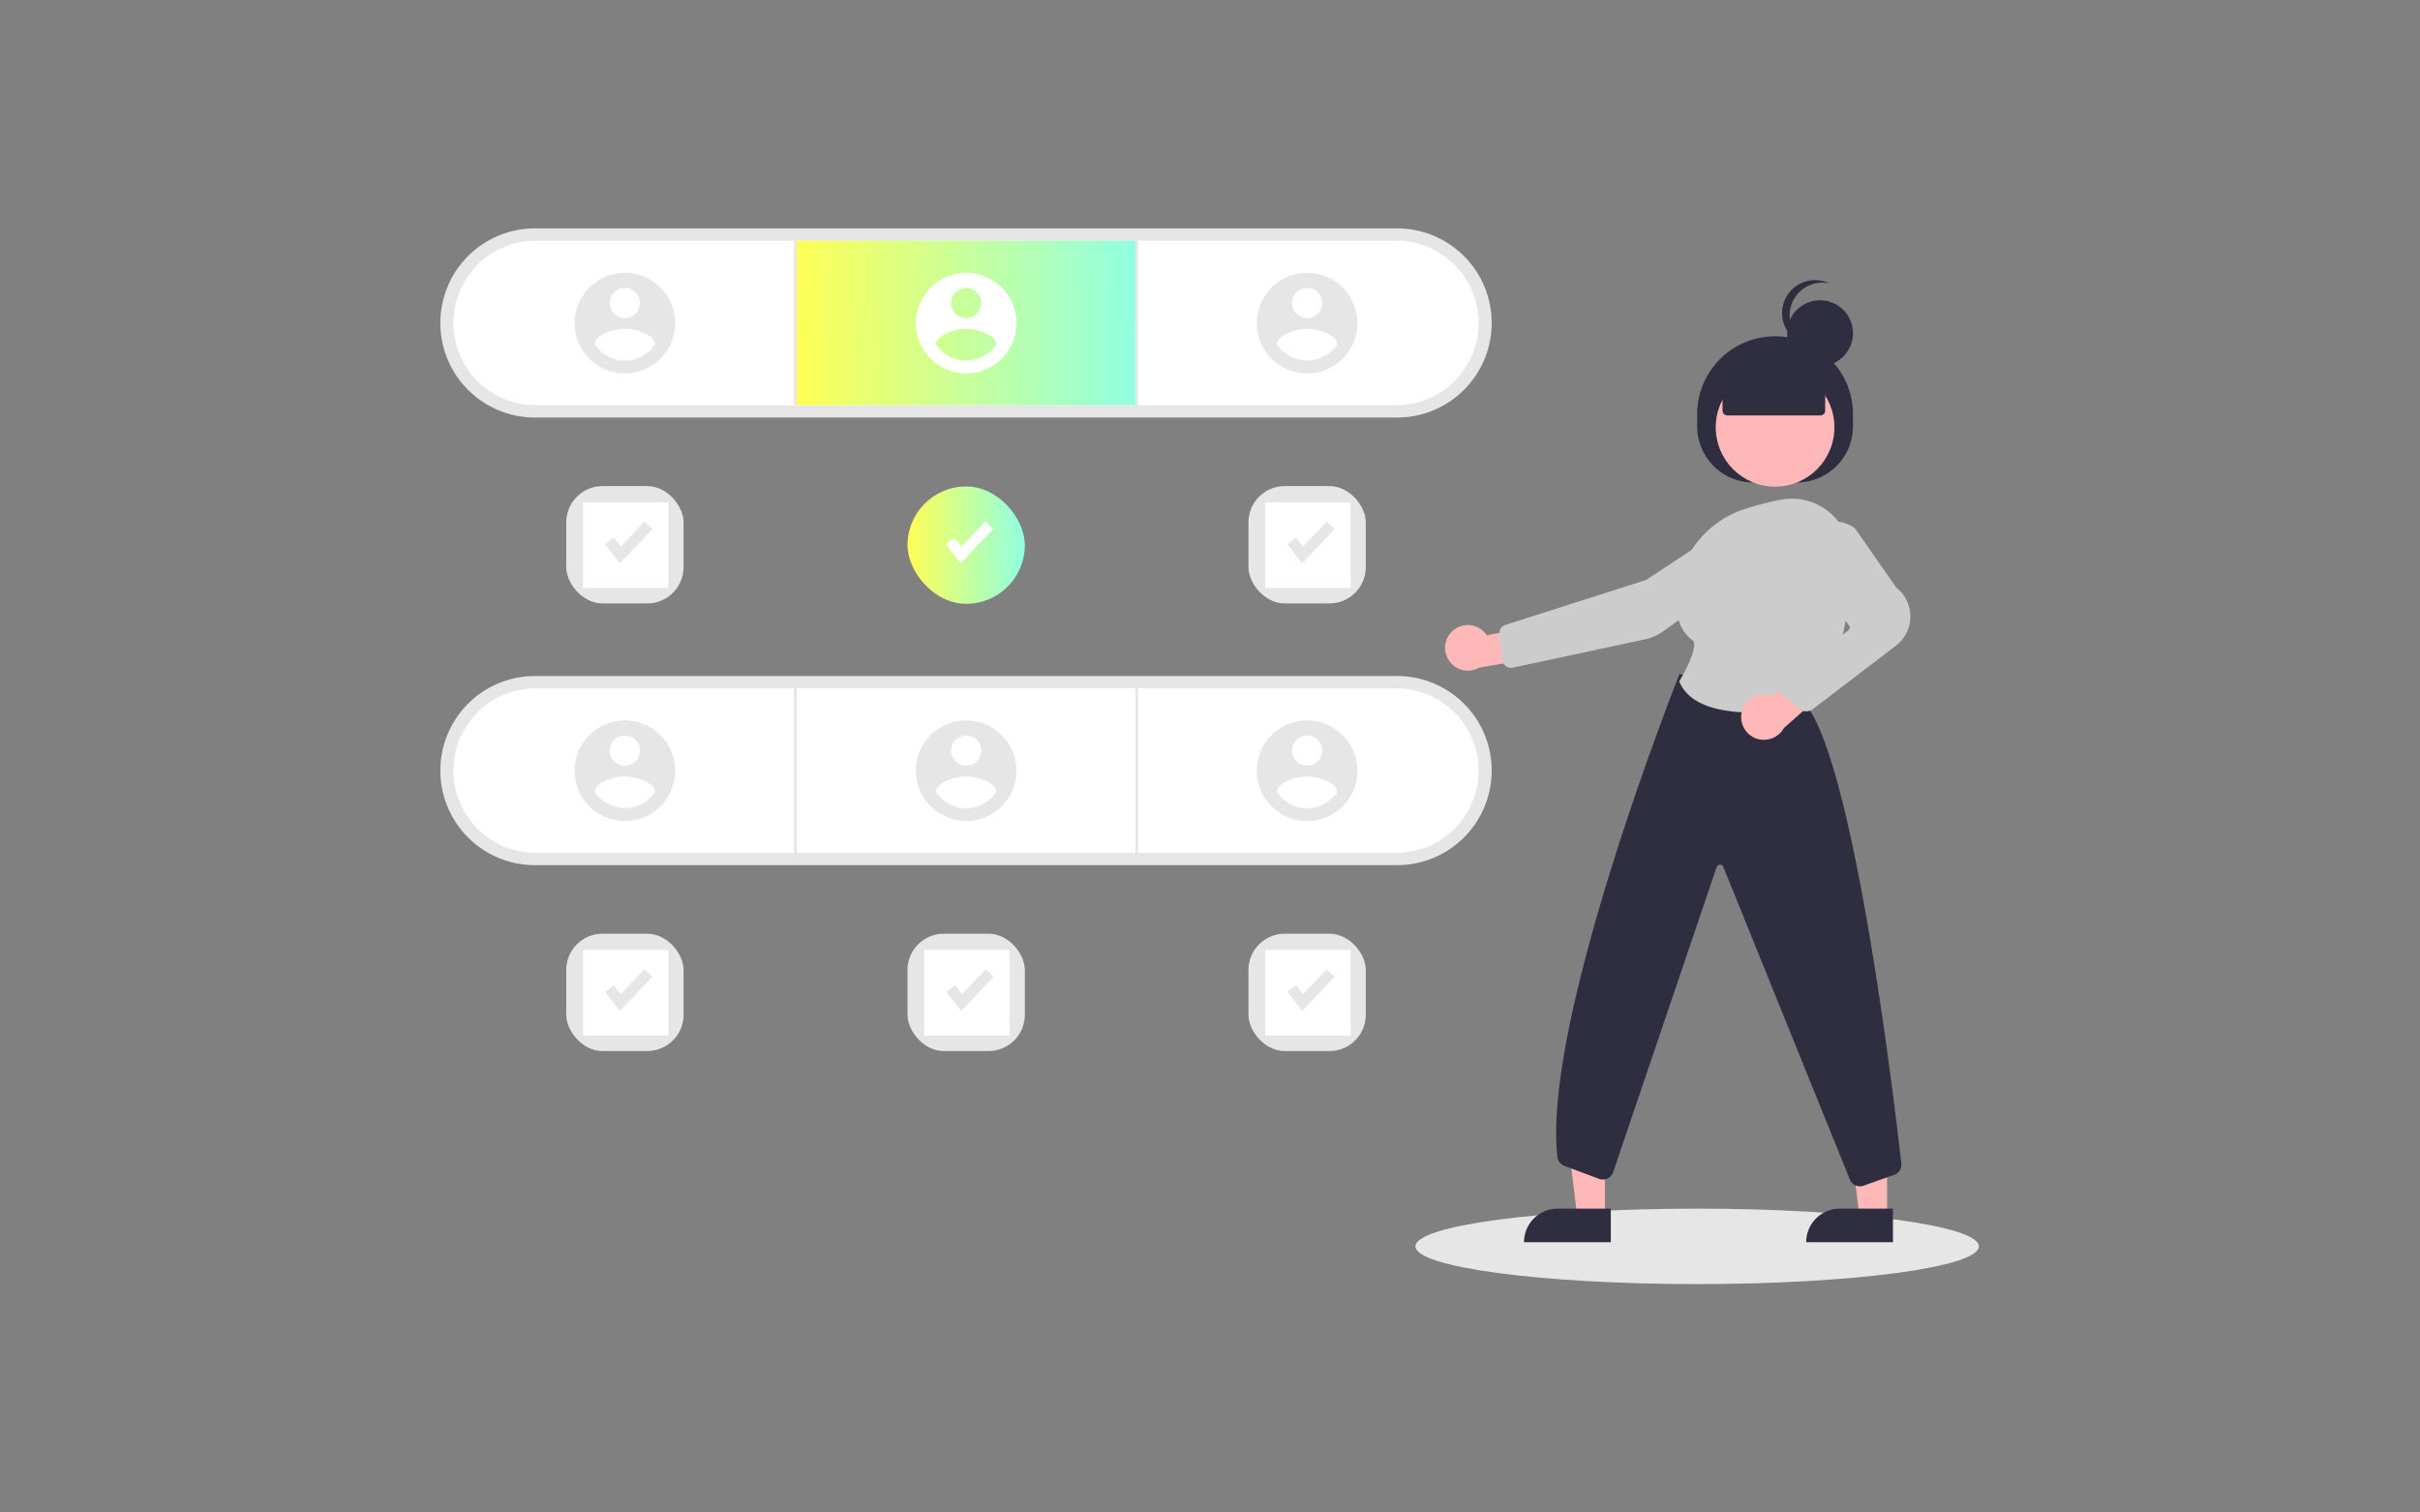 <svg xmlns="http://www.w3.org/2000/svg" xmlns:xlink="http://www.w3.org/1999/xlink" width="400" height="250" viewBox="0 0 400 250">
  <rect x="0" y="0" width="400" height="250" fill="#808080" stroke="none"/>
  <defs>
    <clipPath id="clip-path">
      <rect id="長方形_6984" data-name="長方形 6984" width="400" height="250" transform="translate(120 5122)" fill="#fff" stroke="#707070" stroke-width="1"/>
    </clipPath>
    <linearGradient id="linear-gradient" y1="0.557" x2="1" y2="0.552" gradientUnits="objectBoundingBox">
      <stop offset="0" stop-color="#ff5"/>
      <stop offset="1" stop-color="#90ffe1"/>
    </linearGradient>
    <linearGradient id="linear-gradient-2" y1="0.5" x2="1" y2="0.5" xlink:href="#linear-gradient"/>
  </defs>
  <g id="マスクグループ_10613" data-name="マスクグループ 10613" transform="translate(-120 -5122)" clip-path="url(#clip-path)">
    <g id="Group_16" data-name="Group 16" transform="translate(-3.645 4994.666)">
      <path id="Path_204" data-name="Path 204" d="M232.351,319.468a15.631,15.631,0,1,1,0-31.261H374.614a15.631,15.631,0,1,1,0,31.261Z" transform="translate(-20.165 -123.12)" fill="#e6e6e6"/>
      <path id="Path_205" data-name="Path 205" d="M239.312,297.207a13.592,13.592,0,1,0,0,27.184H381.575a13.592,13.592,0,1,0,0-27.184Z" transform="translate(-27.126 -130.081)" fill="#fff"/>
      <rect id="Rectangle_15" data-name="Rectangle 15" width="0.453" height="27.184" transform="translate(254.887 167.125)" fill="#e6e6e6"/>
      <rect id="Rectangle_17" data-name="Rectangle 17" width="0.453" height="27.184" transform="translate(311.294 167.125)" fill="#e6e6e6"/>
      <rect id="Rectangle_7" data-name="Rectangle 7" width="55.954" height="27.184" transform="translate(255.34 167.125)" fill="url(#linear-gradient)"/>
      <path id="Path_198" data-name="Path 198" d="M260.581,206.815a8.313,8.313,0,1,0,8.313,8.313A8.313,8.313,0,0,0,260.581,206.815Zm0,2.494a2.494,2.494,0,1,1-2.494,2.494,2.494,2.494,0,0,1,2.494-2.494Zm0,12.006a6.056,6.056,0,0,1-4.988-2.662c.04-1.663,3.325-2.578,4.988-2.578s4.948.915,4.988,2.578A6.066,6.066,0,0,1,260.581,221.315Z" transform="translate(22.762 -34.385)" fill="#fff"/>
      <path id="Path_200" data-name="Path 200" d="M605.013,206.815a8.313,8.313,0,1,0,8.313,8.313A8.313,8.313,0,0,0,605.013,206.815Zm0,2.494a2.494,2.494,0,1,1-2.494,2.494A2.494,2.494,0,0,1,605.013,209.309Zm0,12.006a6.056,6.056,0,0,1-4.988-2.662c.04-1.663,3.325-2.578,4.988-2.578s4.948.915,4.988,2.578A6.066,6.066,0,0,1,605.013,221.315Z" transform="translate(-378.079 -34.385)" fill="#e6e6e6"/>
      <path id="Path_242" data-name="Path 242" d="M605.013,206.815a8.313,8.313,0,1,0,8.313,8.313A8.313,8.313,0,0,0,605.013,206.815Zm0,2.494a2.494,2.494,0,1,1-2.494,2.494A2.494,2.494,0,0,1,605.013,209.309Zm0,12.006a6.056,6.056,0,0,1-4.988-2.662c.04-1.663,3.325-2.578,4.988-2.578s4.948.915,4.988,2.578A6.066,6.066,0,0,1,605.013,221.315Z" transform="translate(-265.316 -34.385)" fill="#e6e6e6"/>
      <rect id="Rectangle_9" data-name="Rectangle 9" width="19.397" height="19.397" rx="9.699" transform="translate(273.644 207.741)" fill="url(#linear-gradient-2)"/>
      <ellipse id="Ellipse_29" data-name="Ellipse 29" cx="46.567" cy="6.235" rx="46.567" ry="6.235" transform="translate(357.601 327.112)" fill="#e6e6e6"/>
      <rect id="Rectangle_12" data-name="Rectangle 12" width="19.397" height="19.397" rx="6" transform="translate(330 207.679)" fill="#e6e6e6"/>
      <rect id="Rectangle_13" data-name="Rectangle 13" width="14.132" height="14.132" transform="translate(332.771 210.374)" fill="#fff"/>
      <path id="Path_202" data-name="Path 202" d="M248.721,205.733l-2.451-3.152,1.425-1.108,1.16,1.492,3.92-4.138,1.311,1.242Z" transform="translate(33.712 14.718)" fill="#fff"/>
      <path id="Path_203" data-name="Path 203" d="M420.721,205.733l-2.451-3.152,1.425-1.108,1.16,1.492,3.92-4.138,1.311,1.242Z" transform="translate(-81.84 14.718)" fill="#e6e6e6"/>
      <rect id="Rectangle_18" data-name="Rectangle 18" width="19.397" height="19.397" rx="6" transform="translate(217.237 207.679)" fill="#e6e6e6"/>
      <rect id="Rectangle_19" data-name="Rectangle 19" width="14.132" height="14.132" transform="translate(220.008 210.374)" fill="#fff"/>
      <path id="Path_243" data-name="Path 243" d="M420.721,205.733l-2.451-3.152,1.425-1.108,1.16,1.492,3.92-4.138,1.311,1.242Z" transform="translate(-194.602 14.718)" fill="#e6e6e6"/>
      <g id="Group_15" data-name="Group 15" transform="translate(362.502 173.629)">
        <path id="Path_257" data-name="Path 257" d="M327.948,364.135h-4.565l-2.171-17.609h6.738Z" transform="translate(-254.891 -209.347)" fill="#ffb8b8"/>
        <path id="Path_258" data-name="Path 258" d="M310.142,387.355h8.8V392.9H304.6A5.542,5.542,0,0,1,310.142,387.355Z" transform="translate(-244.913 -233.872)" fill="#2f2e41"/>
        <path id="Path_259" data-name="Path 259" d="M211.153,364.135h-4.565l-2.171-17.609h6.738Z" transform="translate(-184.736 -209.347)" fill="#ffb8b8"/>
        <path id="Path_260" data-name="Path 260" d="M193.349,387.355h8.8V392.9H187.806a5.542,5.542,0,0,1,5.542-5.542Z" transform="translate(-174.758 -233.872)" fill="#2f2e41"/>
        <path id="Path_261" data-name="Path 261" d="M487.471,221.515v-2a12.878,12.878,0,0,1,12.878-12.878h0a12.878,12.878,0,0,1,12.878,12.878v2a9.283,9.283,0,0,1-9.283,9.283h-7.189a9.283,9.283,0,0,1-9.283-9.283Z" transform="translate(-445.805 -197.344)" fill="#2f2e41"/>
        <circle id="Ellipse_36" data-name="Ellipse 36" cx="9.808" cy="9.808" r="9.808" transform="translate(44.737 14.527)" fill="#ffb8b8"/>
        <path id="Path_263" data-name="Path 263" d="M384.327,327.172a3.745,3.745,0,0,1,5.7.67l8.408-1.59,2.213,4.874L388.745,333.2a3.765,3.765,0,0,1-4.418-6.031Z" transform="translate(-383.132 -269.13)" fill="#ffb8b8"/>
        <path id="Path_264" data-name="Path 264" d="M443.545,283.514l.11.167-13.786,9.082L406.6,300.192a1.4,1.4,0,0,0-.963,1.493l.507,4.371a1.4,1.4,0,0,0,1.681,1.205l21.9-4.693a7.909,7.909,0,0,0,2.944-1.3l15.487-11.02a3.983,3.983,0,1,0-4.5-6.571Z" transform="translate(-396.647 -243.195)" fill="#ccc"/>
        <path id="Path_265" data-name="Path 265" d="M479.321,431.117a1.8,1.8,0,0,1-1.653-1.079L456.74,378.323a.6.6,0,0,0-1.122.063l-17.075,50.346a1.8,1.8,0,0,1-2.349,1.154l-5.726-2.148a1.792,1.792,0,0,1-1.157-1.479c-2.576-22.439,19.887-79.079,20.114-79.649l.063-.158,20.477,4.53.043.046c8.169,8.912,14.884,65.124,16.148,76.3a1.789,1.789,0,0,1-1.186,1.9l-5.054,1.787a1.78,1.78,0,0,1-.594.1Z" transform="translate(-410.747 -281.326)" fill="#2f2e41"/>
        <path id="Path_266" data-name="Path 266" d="M491.52,309.2c-4.961,0-10.492-.989-12.195-5.072l-.039-.094.053-.087c1.344-2.205,3.12-5.966,2.165-6.672-1.88-1.39-2.793-3.678-2.712-6.8A16.38,16.38,0,0,1,490.28,275.5h0a50.973,50.973,0,0,1,5.7-1.467,9.7,9.7,0,0,1,8.039,1.985,9.794,9.794,0,0,1,3.632,7.536c.069,7.239-1.044,17.324-6.754,24.247a1.777,1.777,0,0,1-1.052.611,48.806,48.806,0,0,1-8.32.779Z" transform="translate(-440.589 -237.713)" fill="#ccc"/>
        <path id="Path_267" data-name="Path 267" d="M505.836,349.264A3.816,3.816,0,0,1,510.5,346.6a3.752,3.752,0,0,1,.578.214l6.384-5.81L521.9,344l-9.13,8.079a3.81,3.81,0,0,1-4.318,1.832,3.751,3.751,0,0,1-2.618-4.645Z" transform="translate(-456.75 -278.054)" fill="#ffb8b8"/>
        <path id="Path_268" data-name="Path 268" d="M526.141,314.692a1.792,1.792,0,0,1-1.137-.407l-2.517-2.057a1.8,1.8,0,0,1,.044-2.817l10.559-8.1a.6.6,0,0,0,.113-.837l-6.517-8.616a5.305,5.305,0,0,1,.354-6.834h0a5.29,5.29,0,0,1,7.143-.571l.041.044,6.805,9.745a6.067,6.067,0,0,1-.144,9.658L527.21,314.339a1.8,1.8,0,0,1-1.07.352Z" transform="translate(-466.441 -243.409)" fill="#ccc"/>
        <path id="Path_269" data-name="Path 269" d="M497.965,224.361v-4.866l8.688-3.795,8.284,3.794v4.866a.8.8,0,0,1-.8.8H498.764a.8.8,0,0,1-.8-.8Z" transform="translate(-452.108 -202.786)" fill="#2f2e41"/>
        <circle id="Ellipse_30" data-name="Ellipse 30" cx="5.446" cy="5.446" r="5.446" transform="translate(56.531 3.335)" fill="#2f2e41"/>
        <path id="Path_185" data-name="Path 185" d="M894.138,207.749a5.443,5.443,0,0,1,6.512-5.34,5.443,5.443,0,1,0-3.382,10.263,5.441,5.441,0,0,1-3.129-4.923Z" transform="translate(-837.187 -201.89)" fill="#2f2e41"/>
      </g>
      <path id="Path_204-2" data-name="Path 204" d="M232.351,319.468a15.631,15.631,0,1,1,0-31.261H374.614a15.631,15.631,0,1,1,0,31.261Z" transform="translate(-20.165 -49.133)" fill="#e6e6e6"/>
      <path id="Path_205-2" data-name="Path 205" d="M239.312,297.207a13.592,13.592,0,1,0,0,27.184H381.575a13.592,13.592,0,1,0,0-27.184Z" transform="translate(-27.126 -56.094)" fill="#fff"/>
      <rect id="Rectangle_15-2" data-name="Rectangle 15" width="0.453" height="27.184" transform="translate(254.887 241.112)" fill="#e6e6e6"/>
      <rect id="Rectangle_17-2" data-name="Rectangle 17" width="0.453" height="27.184" transform="translate(311.294 241.112)" fill="#e6e6e6"/>
      <rect id="Rectangle_7-2" data-name="Rectangle 7" width="55.954" height="27.184" transform="translate(255.34 241.112)" fill="#fff"/>
      <path id="Path_198-2" data-name="Path 198" d="M260.581,206.815a8.313,8.313,0,1,0,8.313,8.313A8.313,8.313,0,0,0,260.581,206.815Zm0,2.494a2.494,2.494,0,1,1-2.494,2.494,2.494,2.494,0,0,1,2.494-2.494Zm0,12.006a6.056,6.056,0,0,1-4.988-2.662c.04-1.663,3.325-2.578,4.988-2.578s4.948.915,4.988,2.578A6.066,6.066,0,0,1,260.581,221.315Z" transform="translate(22.762 39.602)" fill="#e6e6e6"/>
      <path id="Path_200-2" data-name="Path 200" d="M605.013,206.815a8.313,8.313,0,1,0,8.313,8.313A8.313,8.313,0,0,0,605.013,206.815Zm0,2.494a2.494,2.494,0,1,1-2.494,2.494A2.494,2.494,0,0,1,605.013,209.309Zm0,12.006a6.056,6.056,0,0,1-4.988-2.662c.04-1.663,3.325-2.578,4.988-2.578s4.948.915,4.988,2.578A6.066,6.066,0,0,1,605.013,221.315Z" transform="translate(-378.079 39.602)" fill="#e6e6e6"/>
      <path id="Path_242-2" data-name="Path 242" d="M605.013,206.815a8.313,8.313,0,1,0,8.313,8.313A8.313,8.313,0,0,0,605.013,206.815Zm0,2.494a2.494,2.494,0,1,1-2.494,2.494A2.494,2.494,0,0,1,605.013,209.309Zm0,12.006a6.056,6.056,0,0,1-4.988-2.662c.04-1.663,3.325-2.578,4.988-2.578s4.948.915,4.988,2.578A6.066,6.066,0,0,1,605.013,221.315Z" transform="translate(-265.316 39.602)" fill="#e6e6e6"/>
      <rect id="Rectangle_12-2" data-name="Rectangle 12" width="19.397" height="19.397" rx="6" transform="translate(330 281.666)" fill="#e6e6e6"/>
      <rect id="Rectangle_13-2" data-name="Rectangle 13" width="14.132" height="14.132" transform="translate(332.771 284.36)" fill="#fff"/>
      <path id="Path_203-2" data-name="Path 203" d="M420.721,205.733l-2.451-3.152,1.425-1.108,1.16,1.492,3.92-4.138,1.311,1.242Z" transform="translate(-81.84 88.705)" fill="#e6e6e6"/>
      <rect id="Rectangle_18-2" data-name="Rectangle 18" width="19.397" height="19.397" rx="6" transform="translate(217.237 281.666)" fill="#e6e6e6"/>
      <rect id="Rectangle_19-2" data-name="Rectangle 19" width="14.132" height="14.132" transform="translate(220.008 284.36)" fill="#fff"/>
      <path id="Path_243-2" data-name="Path 243" d="M420.721,205.733l-2.451-3.152,1.425-1.108,1.16,1.492,3.92-4.138,1.311,1.242Z" transform="translate(-194.603 88.705)" fill="#e6e6e6"/>
      <rect id="Rectangle_18-3" data-name="Rectangle 18" width="19.397" height="19.397" rx="6" transform="translate(273.644 281.666)" fill="#e6e6e6"/>
      <rect id="Rectangle_19-3" data-name="Rectangle 19" width="14.132" height="14.132" transform="translate(276.415 284.36)" fill="#fff"/>
      <path id="Path_243-3" data-name="Path 243" d="M420.721,205.733l-2.451-3.152,1.425-1.108,1.16,1.492,3.92-4.138,1.311,1.242Z" transform="translate(-138.196 88.705)" fill="#e6e6e6"/>
    </g>
  </g>
</svg>
